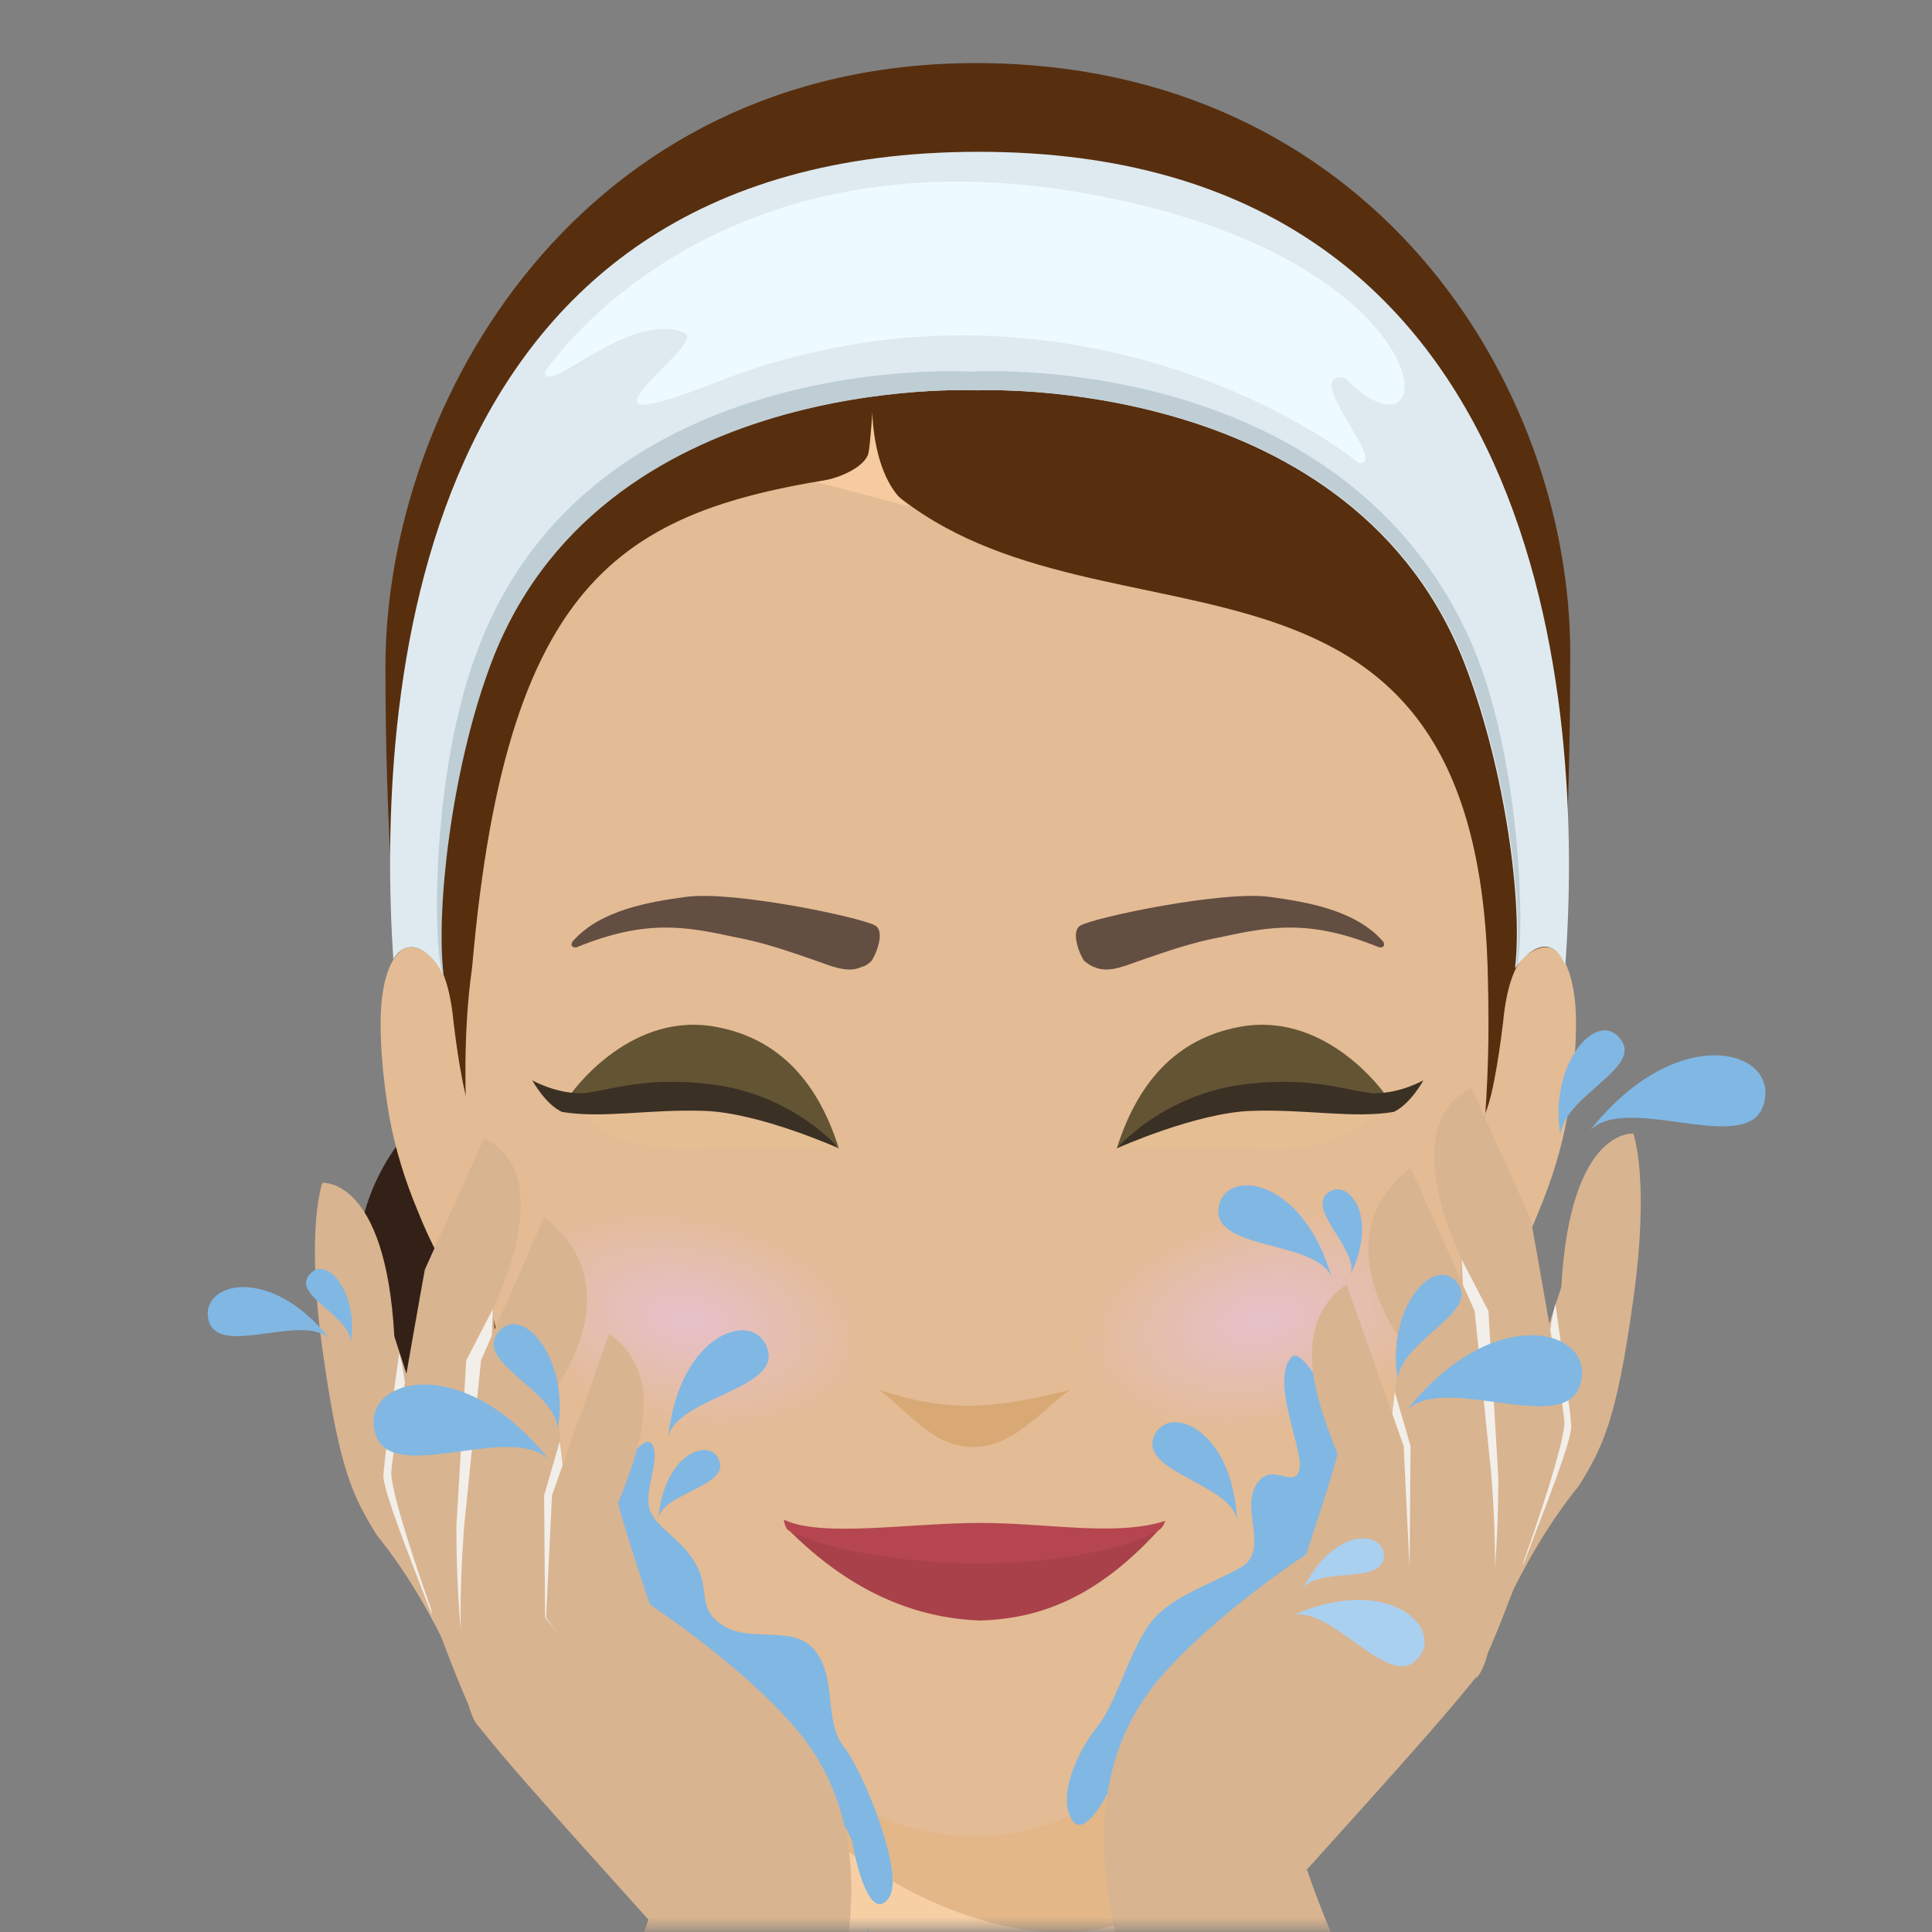 <svg xmlns="http://www.w3.org/2000/svg" width="196" height="196" viewBox="0 0 196 196" fill="none"><rect x="0" y="0" width="196" height="196" fill="#808080" stroke="none"/><mask id="mask0_28_47" style="mask-type:luminance" maskUnits="userSpaceOnUse" x="0" y="0" width="196" height="196"><path d="M195.6 0.4H0.4V195.6H195.6V0.4Z" fill="white"></path></mask><g mask="url(#mask0_28_47)"><path d="M193.6 520.6C186.3 474.5 161 435.5 161 400C161 366.1 169.5 310 179 283L162.7 210C162.7 210 160.3 210.2 136.4 204.7C132.4 203.8 128.8 201.3 127.8 197.2C124.2 182.8 122.9 163.6 122.9 163.6H98H73.1C73.1 163.6 71.8 182.8 68.2 197.2C67.2 201.3 63.6 203.8 59.6 204.7C35.7 210.2 33.3 210.3 33.3 210.3L17 282.9C26.5 309.9 35 366 35 399.9C35 435.5 9.6 474.5 2.4 520.5L193.6 520.6Z" fill="#F7CFA5"></path><path d="M72.4 171.6C84.3 193.5 105.1 198.3 113.3 195.2C120.8 192.4 123.6 179.7 123.6 173.3L72.4 171.6Z" fill="#E3B788"></path><path d="M47 110.1C17.3 128.5 55.6 181 74 160.5C83.6 149.7 68.1 97.1 47 110.1Z" fill="#332117"></path><path d="M98.9 38.8C46.4 38.8 46.8 80.7 46.8 109.1C46.8 130 53.9 153.2 68 167.4C83.3 182.8 90.6 186.3 98.9 186.3C107.2 186.2 114.5 182.8 129.8 167.4C143.9 153.2 151 130 151 109.1C151 80.7 151.4 38.8 98.9 38.8Z" fill="#E3BB94"></path><path d="M159.3 66.3C159.3 38.9 139 6.4 99 6.4C59 6.4 39.1 40.7 39.1 67.7C39.1 98.7 42.9 132.7 52 140.4C48.6 131.2 45.9 112.1 47.9 98.1C51.5 56.8 64.2 51.3 88.5 48C109 68.7 149 49 150.9 97.5C151.8 119.9 147.2 136.6 145.8 140.4C151 128.4 159.3 122.5 159.3 66.3Z" fill="#572F0F"></path><path d="M151.4 131.5C153.4 128.9 154.9 125.9 156.1 122.9C157.4 119.8 158.4 116.6 159 113.3C159.6 110 160.2 104.2 159.7 100.9C159.5 99.5 159.1 97.8 158.1 96.7C157 95.5 155.6 96.3 154.6 97.1C153.6 98 152.8 100.4 152.5 103.6C152.3 105.3 151.6 110.8 150.7 112.9C150.2 117.6 149.6 122.7 149.2 125.1C148.3 129.9 147.7 133.7 147.7 133.7C148.1 134.1 149.5 133.4 149.9 133.1C150.4 132.7 150.9 132.1 151.4 131.5Z" fill="#E3BB94"></path><path d="M47.1 131.5C45.1 128.9 43.6 125.9 42.4 122.9C41.1 119.8 40.1 116.6 39.5 113.3C38.9 110 38.3 104.2 38.8 100.9C39 99.5 39.4 97.8 40.4 96.7C41.5 95.5 42.9 96.3 43.9 97.1C44.9 98 45.7 100.4 46 103.6C46.2 105.3 46.9 110.8 47.8 112.9C48.3 117.6 48.9 122.7 49.3 125.1C50.2 129.9 50.8 133.7 50.8 133.7C50.4 134.1 49 133.4 48.6 133.1C48 132.7 47.5 132.1 47.1 131.5Z" fill="#E3BB94"></path><path d="M98.9 142.6C95.4 142.7 92.1 142 89.2 141C92.9 143.9 94.8 146.8 98.9 146.8C103 146.8 106.4 142.3 108.6 141C105.9 141.6 102.7 142.5 98.9 142.6Z" fill="#D9A975"></path><path d="M108.9 137.9C110.2 144.1 119.8 147.3 130.4 145.1C141 142.8 148.6 136 147.3 129.8C146 123.6 136.4 120.4 125.8 122.6C115.2 124.8 107.6 131.7 108.9 137.9Z" fill="url(#paint0_radial_28_47)"></path><path d="M89 137.9C87.7 144.1 78.1 147.3 67.5 145.1C56.9 142.8 49.3 136 50.6 129.8C51.9 123.6 61.5 120.4 72.1 122.6C82.7 124.8 90.2 131.7 89 137.9Z" fill="url(#paint1_radial_28_47)"></path><path d="M99.3 15.4C41.2 15.4 38.2 71.3 39.9 97.3C41.6 94.6 44.2 97 44.9 98.9C44.1 92.3 45.7 78.3 49.5 67.9C60.4 37.6 99.1 39.6 99.1 39.6C99.1 39.6 137.6 37.8 148.8 67.9C152.7 78.3 154.5 91.6 153.7 98.2C155.2 96.2 157.4 94.7 158.8 97.9C160.7 72 157.3 15.4 99.3 15.4Z" fill="#DFEAF0"></path><path d="M148.9 64.4C135.4 35.3 98.5 37.7 98.5 37.7C98.5 37.7 60.5 35.3 48.7 65.3C43.4 78.6 44 97.8 45 98.9C44.2 92.3 45.8 78.3 49.6 67.9C60.5 37.6 99.2 39.6 99.2 39.6C99.2 39.6 137.7 37.8 148.9 67.9C152.8 78.3 154.6 91.6 153.8 98.2C154.7 97.1 154.7 76.8 148.9 64.4Z" fill="#BECED4"></path><path d="M55.3 37.7C55.3 37.7 71.6 12.8 110 19.6C147.5 26.2 146.7 48.8 136.4 38.3C131.8 37.7 140.9 47.1 137.9 47C127.9 39.2 102 27.3 72.6 38.8C55.3 45.6 71.8 34.9 69.5 33.8C64 31.3 55.3 40.4 55.3 37.7Z" fill="#EDFAFF"></path><path d="M82.8 48.9C85.1 48.6 87.7 47.4 88.1 46C88.3 45 88.5 41.8 88.5 41.8C88.5 41.8 88.5 48.8 92.3 51.4L82.8 48.9Z" fill="#F5CB9F"></path><path d="M111 98.1C112.5 98.8 114.3 97.9 115.8 97.4C118.4 96.5 121 95.6 123.7 95.1C128.8 94 132.8 93.2 139.9 96.1C140.3 96.2 140.6 95.9 140.3 95.5C137.5 92.3 132.5 91.5 128.9 91C124.1 90.3 110.9 93.1 109.6 93.9C108.6 94.5 109.5 96.8 110 97.5C110.4 97.8 110.7 98 111 98.1Z" fill="#634E42"></path><path d="M140.5 111C140.5 111 134.8 102.8 126.2 104.1C119.9 105.1 115.6 109.2 113.3 116.5C122.3 109.2 140.5 111 140.5 111Z" fill="#635434"></path><path d="M126.6 116.5C135.1 117.2 139 114.1 139.8 112.2C139.8 112.2 132.2 110 125.2 111.3C118.2 112.7 113.4 116.4 113.4 116.4C113.4 116.4 122.1 116.2 126.6 116.5Z" fill="#E6BE93"></path><path d="M113.3 116.5C113.3 116.5 121.3 112.9 126.9 112.7C132.5 112.5 137.3 113.5 141.4 112.8C143.1 112 144.4 109.6 144.4 109.6C144.4 109.6 142.1 110.9 139.6 110.9C137.1 110.9 133.6 109.1 126.3 110C118 111 113.3 116.5 113.3 116.5Z" fill="#3B3024"></path><path d="M87.4 98.1C85.9 98.8 84.1 97.9 82.6 97.4C80 96.5 77.4 95.6 74.7 95.1C69.6 94 65.6 93.2 58.5 96.1C58.1 96.2 57.8 95.9 58.1 95.5C60.9 92.3 65.9 91.5 69.5 91C74.3 90.3 87.5 93.1 88.8 93.9C89.8 94.5 88.9 96.8 88.4 97.5C88.1 97.8 87.8 98 87.4 98.1Z" fill="#634E42"></path><path d="M57.9 111C57.9 111 63.6 102.8 72.2 104.1C78.5 105.1 82.8 109.2 85.1 116.5C76.2 109.2 57.9 111 57.9 111Z" fill="#635434"></path><path d="M71.9 116.5C63.4 117.2 59.5 114.1 58.7 112.2C58.7 112.2 66.3 110 73.3 111.3C80.3 112.7 85.1 116.4 85.1 116.4C85.1 116.4 76.4 116.2 71.9 116.5Z" fill="#E6BE93"></path><path d="M85.1 116.5C85.1 116.5 77.1 112.9 71.5 112.7C65.9 112.5 61.1 113.5 57 112.8C55.3 112 54 109.6 54 109.6C54 109.6 56.3 110.9 58.8 110.9C61.3 110.9 64.8 109.1 72.1 110C80.5 111 85.1 116.5 85.1 116.5Z" fill="#3B3024"></path><path d="M79.8 155C86.6 161.9 93.4 164.2 99.5 164.4C105.6 164.2 111.6 162 118.1 154.6C109.9 156.8 107.3 158.5 99.5 158.5C91.7 158.6 87 157.1 79.8 155Z" fill="#A8414A"></path><path d="M99.4 154.5C92.4 154.5 83.4 156 79.6 154.2C79.4 154.1 79.7 155 79.9 155.2C83.4 157.3 92.9 158.7 99.3 158.6C105.6 158.7 114.3 157.3 117.6 155.2C117.8 155.1 118.1 154.7 118.2 154.3C113.1 155.9 106.4 154.5 99.4 154.5Z" fill="#B54650"></path><path d="M136.9 146.2C135.9 143.8 132.2 136.3 131 137.7C128.8 140.2 132.4 147.3 131.8 149.2C131.2 151.1 128.9 148.1 127.4 150.7C125.9 153.3 128.8 157.3 125.9 159C123 160.7 118.7 161.9 116.6 164.8C114.5 167.7 113.3 172.7 111.3 175.2C109.3 177.7 107.2 182.3 108.8 184.7C110.4 187 114 179.4 114.7 175.7C115.4 172 131.9 160 131.9 160L136.9 146.2Z" fill="#81B7E3"></path><path d="M132.6 189.7C147.8 234.3 215.7 307.8 209.9 335.2C206.4 352 197.5 369.1 191.8 371.6C187.3 373.6 169.4 362 163.3 347.9C151.8 321.7 115.1 203 115.1 203L132.6 189.7Z" fill="#D9B490"></path><path d="M154.3 144.8L144.9 151.8L150.1 169.4C150.1 169.4 153.4 159.1 160.2 150.7C162.6 146.8 164 144.1 165.7 131.8C167.4 119.6 165.7 115 165.7 115C165.7 115 159.3 114.4 158.4 130.5C158.5 130.5 155.3 139.3 154.3 144.8Z" fill="#D9B490"></path><path d="M117.7 170.2C123.3 163.7 132.5 157.7 132.5 157.7L149.7 170.2C144.8 176.4 133 189 127.8 195.1C123.4 200.3 115 203.1 115 203.1C113 196 108.2 181.3 117.7 170.2Z" fill="#D9B490"></path><path d="M157.8 132.3C158.5 137.3 159.3 143 159.4 144.6C159.5 146.1 156.8 152.8 154.5 158.8C154.6 158.7 156.8 135.1 157.8 132.3Z" fill="#F2EEE9"></path><path d="M149.3 110.4L155.3 123.7C155.3 123.7 158.5 141.3 158.7 144.2C158.9 147.1 151.5 167.7 149.7 170.1C144.9 169.1 133 168.6 133 168.6L146.8 146.3L148.3 127.7C148.3 127.8 141.4 114.1 149.3 110.4Z" fill="#D9B490"></path><path d="M148.3 127.8L151 133L152 149.8C152 149.8 152.1 162 150.3 167.6C149.9 168.6 148.3 127.8 148.3 127.8Z" fill="#F2EEE9"></path><path d="M143.1 118.5L149.6 133L151.3 149.7C151.3 149.7 152.8 167.1 149.8 170.2C147.6 170 128.7 170.3 128.7 170.3L140.8 148.4L142.1 135.9C142.1 135.9 134.1 125.4 143.1 118.5Z" fill="#D9B490"></path><path d="M129.4 168.9L140.7 148.4L141.5 141.2L143.1 146.7L143 159.1C143 159.1 137.5 165.6 134 170.2C132.9 170.2 132 170.2 131.1 170.2L129.4 168.9Z" fill="#F2EEE9"></path><path d="M136.6 130.3L142.4 146.7L143 159.1C143 159.1 136.6 167.5 133.6 172.2L124.1 165.5L132.5 157.7C132.5 157.7 135 150.3 135.7 147.5C133.7 142.5 130.6 134.5 136.6 130.3Z" fill="#D9B490"></path><path d="M131.1 163.9C140.9 159.5 146.8 165.3 143.7 168.4C140.8 171.4 134.9 162.7 131.1 163.9Z" fill="#AAD0F0"></path><path d="M161.3 114.7C170.2 103.4 180.7 106.5 178.9 112.1C177.3 117.4 165 110.8 161.3 114.7Z" fill="#81B7E3"></path><path d="M142.7 143.1C151.6 131.8 162.1 134.9 160.3 140.5C158.7 145.8 146.5 139.2 142.7 143.1Z" fill="#81B7E3"></path><path d="M137 129.3C140 123.2 136.6 119.3 134.6 121.1C132.7 122.9 137.9 126.9 137 129.3Z" fill="#81B7E3"></path><path d="M135.1 129.6C132.1 119.2 124 118.4 123.6 122.7C123.3 126.9 133.6 125.8 135.1 129.6Z" fill="#81B7E3"></path><path d="M132.2 161.2C135.3 154.8 140.6 155.2 140.4 158C140.1 160.8 133.6 158.9 132.2 161.2Z" fill="#AAD0F0"></path><path d="M158.3 115.1C157.1 108.1 161.9 102.4 164.3 105.3C166.9 108.3 158.8 111 158.3 115.1Z" fill="#81B7E3"></path><path d="M141.8 139.9C140.6 132.9 145.4 127.2 147.8 130.1C150.3 133.1 142.3 135.8 141.8 139.9Z" fill="#81B7E3"></path><path d="M125.5 154.2C125 144.6 118.2 142.3 117 145.9C115.9 149.4 124.9 150.6 125.5 154.2Z" fill="#81B7E3"></path><path d="M61.5 152.1C62.5 149.7 65.4 145 66.2 146.6C67 148.2 65.3 151.2 65.9 153.1C66.5 155 69.2 156.1 70.6 158.7C72.1 161.3 70.6 163.3 73.5 165C76.4 166.7 80.7 164.7 82.8 167.6C84.9 170.5 83.6 174.7 85.6 177.2C87.6 179.7 91.8 190.1 90.2 192.5C88.6 194.8 87.2 190.8 86.5 187.1C85.8 183.4 73.6 171.6 68.5 167.1C62.2 161.8 61.5 152.1 61.5 152.1Z" fill="#81B7E3"></path><path d="M65.8 194.7C50.6 239.3 -17.3 312.8 -11.5 340.2C-8 357 0.9 374.2 6.6 376.6C11.1 378.6 29 367 35.1 352.9C46.6 326.7 83.3 208 83.3 208L65.8 194.7Z" fill="#D9B490"></path><path d="M44.1 149.8L53.5 156.8L48.3 174.4C48.3 174.4 45 164.1 38.2 155.7C35.8 151.8 34.4 149.1 32.7 136.8C31 124.6 32.7 120 32.7 120C32.7 120 39.1 119.4 40 135.5C39.9 135.5 43.1 144.4 44.1 149.8Z" fill="#D9B490"></path><path d="M80.6 175.2C75 168.7 65.8 162.7 65.8 162.7L48.6 175.2C53.5 181.4 65.3 194 70.5 200.1C74.9 205.3 83.3 208.1 83.3 208.1C85.4 201.1 90.2 186.3 80.6 175.2Z" fill="#D9B490"></path><path d="M40.5 137.3C39.8 142.3 39 148 38.9 149.6C38.8 151.1 41.5 157.8 43.8 163.8C43.8 163.7 41.5 140.2 40.5 137.3Z" fill="#F2EEE9"></path><path d="M49.1 115.5L43.1 128.8C43.1 128.8 39.9 146.4 39.7 149.3C39.5 152.2 46.9 172.8 48.7 175.2C53.5 174.2 65.4 173.7 65.4 173.7L51.6 151.4L50 132.8C50 132.8 56.9 119.1 49.1 115.5Z" fill="#D9B490"></path><path d="M50 132.8L47.3 138L46.3 154.8C46.3 154.8 46.2 167 48 172.6C48.5 173.7 50 132.8 50 132.8Z" fill="#F2EEE9"></path><path d="M55.2 123.5L48.8 138L47.1 154.7C47.1 154.7 45.6 172.1 48.6 175.2C50.8 175 69.7 175.3 69.7 175.3L57.6 153.4L56.3 140.9C56.3 140.9 64.3 130.5 55.2 123.5Z" fill="#D9B490"></path><path d="M68.9 173.9L57.6 153.4L56.8 146.2L55.2 151.7L55.3 164.1C55.3 164.1 60.8 170.6 64.3 175.2C65.4 175.2 66.3 175.2 67.2 175.2L68.9 173.9Z" fill="#F2EEE9"></path><path d="M61.8 135.3L56 151.7L55.4 164.1C55.4 164.1 61.8 172.5 64.8 177.2L74.3 170.5L65.9 162.7C65.9 162.7 63.4 155.3 62.7 152.5C64.7 147.5 67.8 139.6 61.8 135.3Z" fill="#D9B490"></path><path d="M33.5 135.9C27.3 128 20 130.2 21.2 134.1C22.4 137.7 30.9 133.1 33.5 135.9Z" fill="#81B7E3"></path><path d="M55.7 148.1C46.8 136.8 36.3 139.9 38.1 145.5C39.7 150.8 51.9 144.2 55.7 148.1Z" fill="#81B7E3"></path><path d="M66.8 154C67.4 147.2 72.3 145.7 73 148.3C73.8 150.8 67.3 151.5 66.8 154Z" fill="#81B7E3"></path><path d="M67.8 145.8C68.9 135 76.8 132.7 77.9 137C79 141 68.6 141.8 67.8 145.8Z" fill="#81B7E3"></path><path d="M87.9 195.5C91.9 202.6 89.7 208.2 87.5 206.2C85.4 204.4 89.2 198.4 87.9 195.5Z" fill="#81B7E3"></path><path d="M35.6 136.1C36.4 131.2 33.1 127.2 31.4 129.3C29.6 131.4 35.3 133.3 35.6 136.1Z" fill="#81B7E3"></path><path d="M56.6 144.9C57.8 137.9 53 132.2 50.6 135.1C48 138.2 56.1 140.8 56.6 144.9Z" fill="#81B7E3"></path></g><defs><radialGradient id="paint0_radial_28_47" cx="0" cy="0" r="1" gradientUnits="userSpaceOnUse" gradientTransform="translate(128.076 133.807) rotate(167.999) scale(19.626 11.473)"><stop stop-color="#E7C1CB"></stop><stop offset="1" stop-color="#E3BB94"></stop></radialGradient><radialGradient id="paint1_radial_28_47" cx="0" cy="0" r="1" gradientUnits="userSpaceOnUse" gradientTransform="translate(69.758 133.817) rotate(12) scale(19.626 11.473)"><stop stop-color="#E7C1CB"></stop><stop offset="1" stop-color="#E3BB94"></stop></radialGradient></defs></svg>